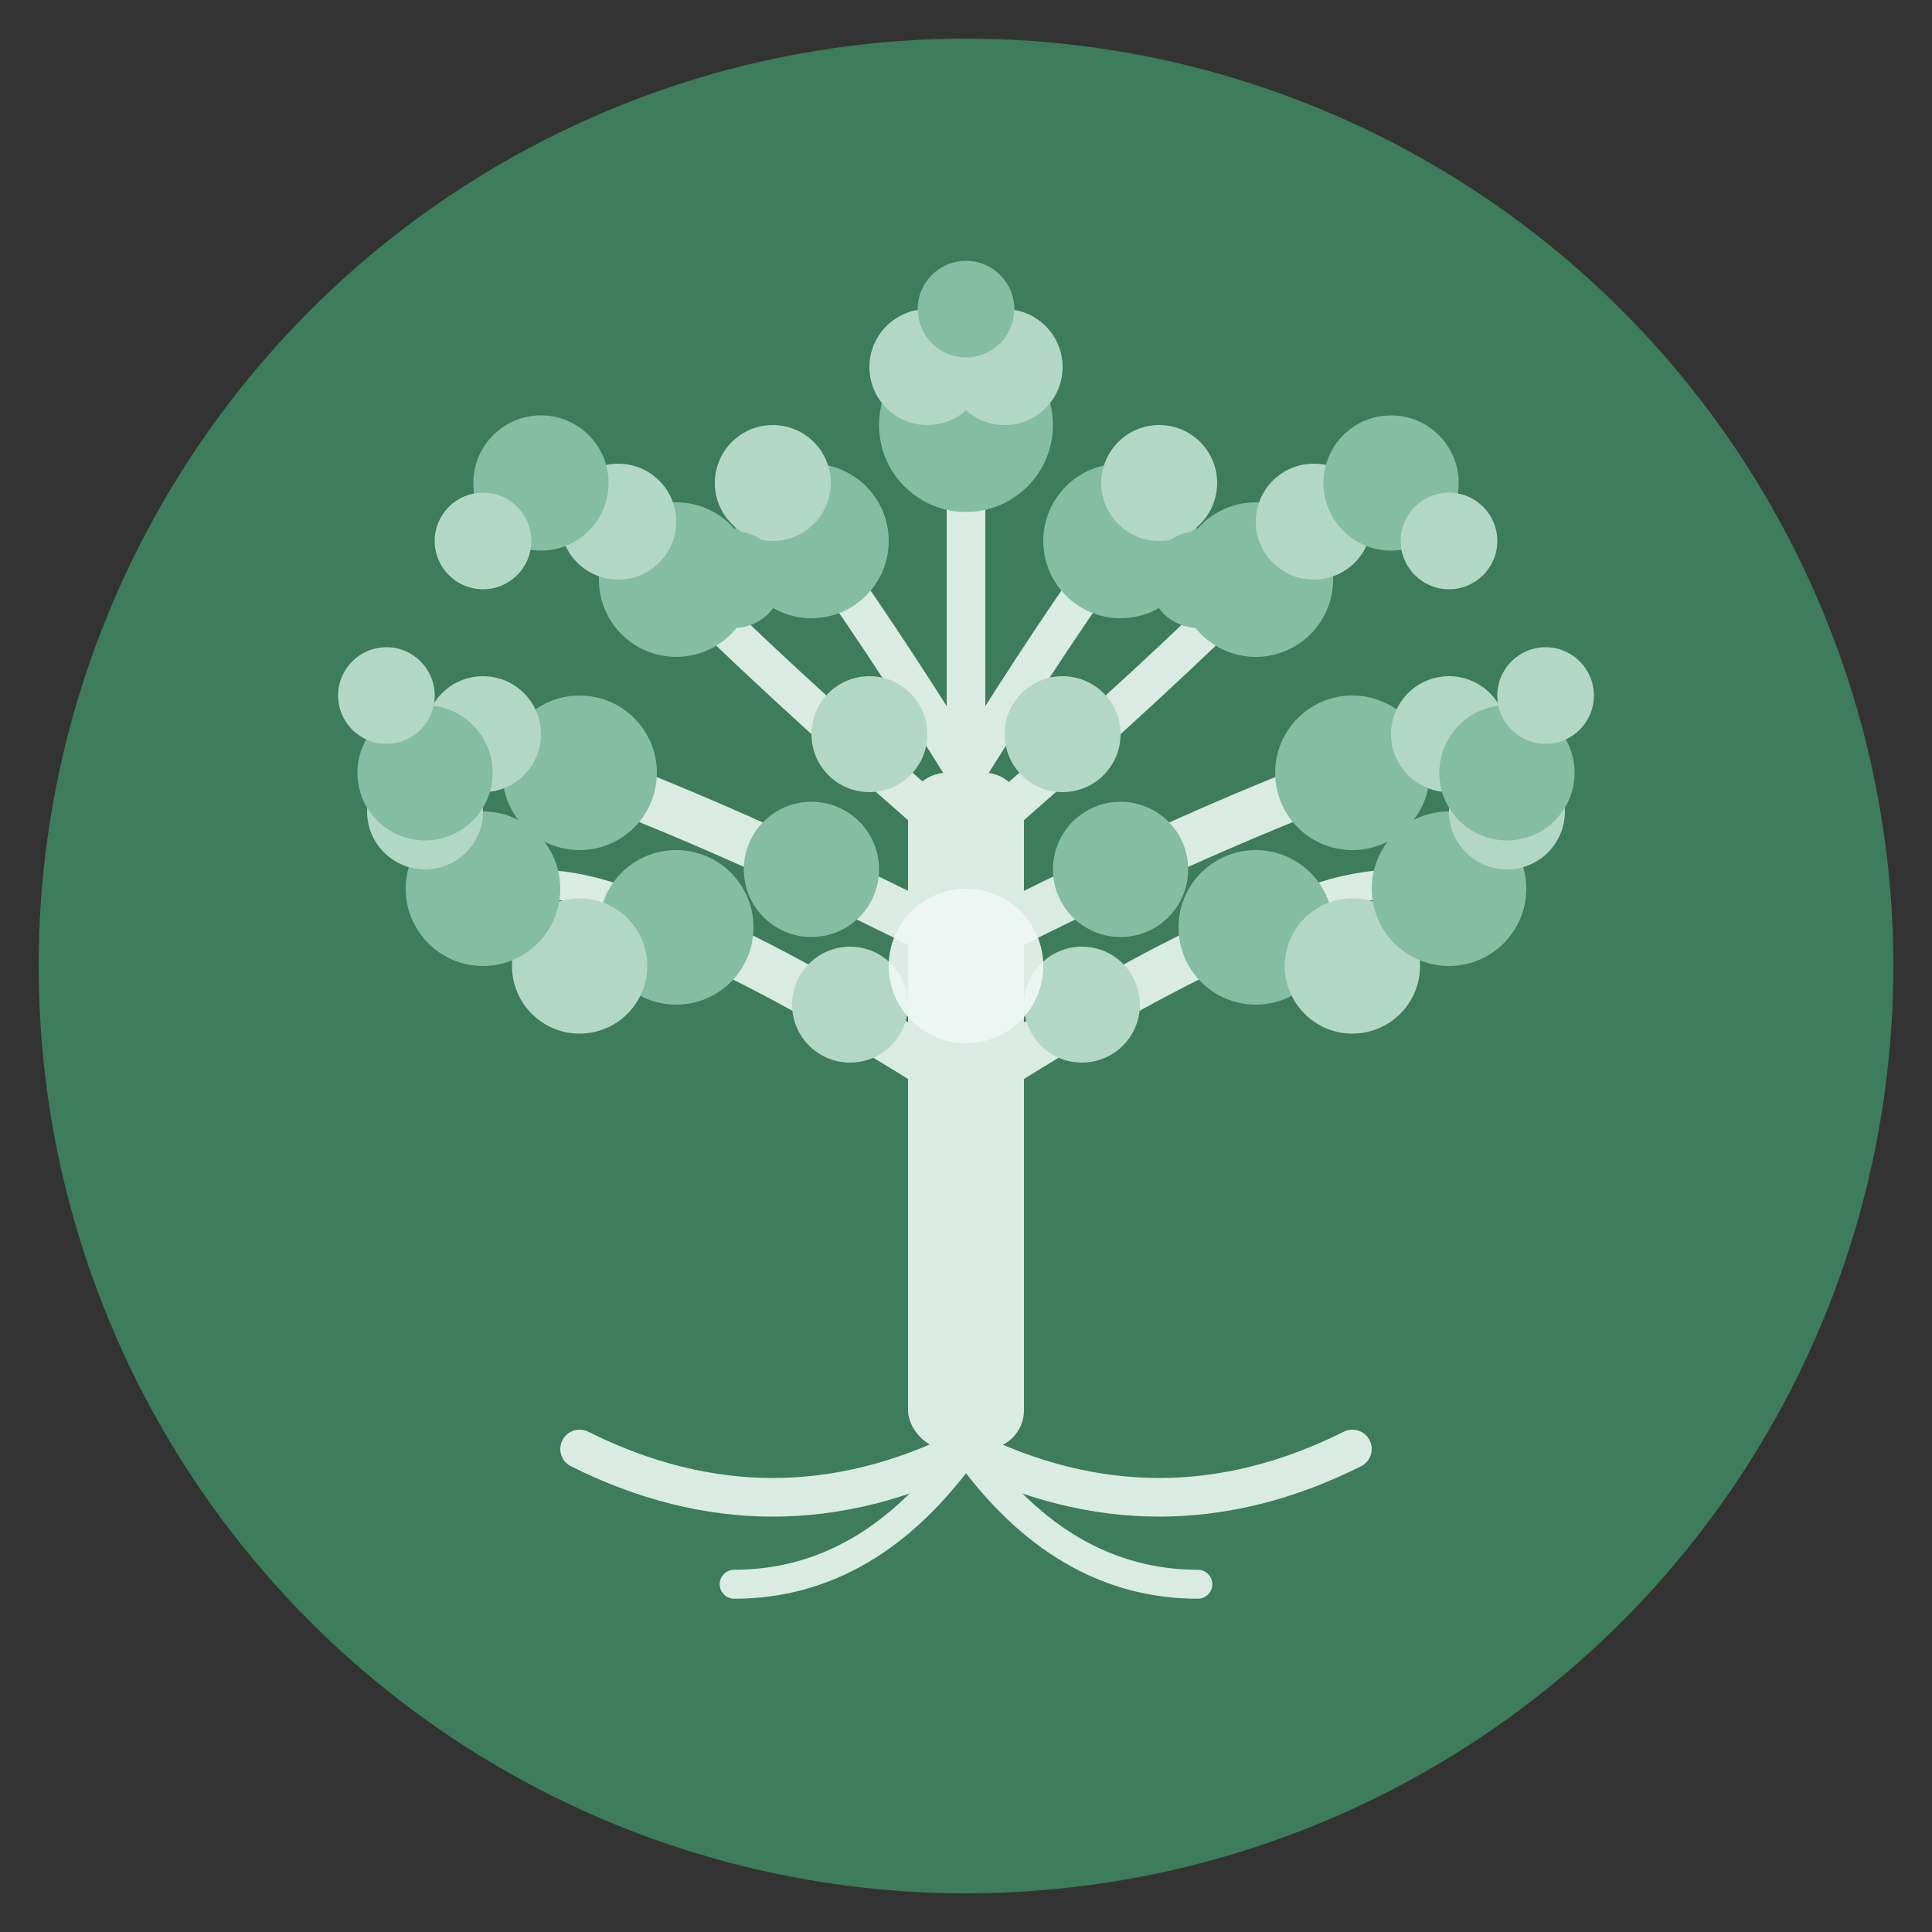 <svg xmlns="http://www.w3.org/2000/svg" viewBox="0 0 100 100">
  <rect x="0" y="0" width="100" height="100" fill="#333333" stroke="none"/>
  <!-- Fond circulaire -->
  <circle cx="50" cy="50" r="48" fill="#3d7c5c"/>

  <!-- Arbre de vie avec branches visibles -->

  <!-- Racines -->
  <path d="M 50 75 Q 40 80 30 75" stroke="#d9ebe3" stroke-width="2" fill="none" stroke-linecap="round"/>
  <path d="M 50 75 Q 45 82 38 82" stroke="#d9ebe3" stroke-width="1.5" fill="none" stroke-linecap="round"/>
  <path d="M 50 75 Q 60 80 70 75" stroke="#d9ebe3" stroke-width="2" fill="none" stroke-linecap="round"/>
  <path d="M 50 75 Q 55 82 62 82" stroke="#d9ebe3" stroke-width="1.5" fill="none" stroke-linecap="round"/>

  <!-- Tronc principal -->
  <rect x="47" y="40" width="6" height="35" fill="#d9ebe3" rx="2"/>

  <!-- Branches principales gauche -->
  <path d="M 48 55 Q 40 50 35 48" stroke="#d9ebe3" stroke-width="2.5" fill="none" stroke-linecap="round"/>
  <path d="M 48 48 Q 38 43 30 40" stroke="#d9ebe3" stroke-width="2.5" fill="none" stroke-linecap="round"/>
  <path d="M 48 42 Q 40 35 35 30" stroke="#d9ebe3" stroke-width="2" fill="none" stroke-linecap="round"/>

  <!-- Branches principales droite -->
  <path d="M 52 55 Q 60 50 65 48" stroke="#d9ebe3" stroke-width="2.5" fill="none" stroke-linecap="round"/>
  <path d="M 52 48 Q 62 43 70 40" stroke="#d9ebe3" stroke-width="2.5" fill="none" stroke-linecap="round"/>
  <path d="M 52 42 Q 60 35 65 30" stroke="#d9ebe3" stroke-width="2" fill="none" stroke-linecap="round"/>

  <!-- Branches secondaires gauche -->
  <path d="M 35 48 Q 30 45 25 46" stroke="#d9ebe3" stroke-width="1.5" fill="none" stroke-linecap="round"/>
  <path d="M 30 40 Q 25 38 22 40" stroke="#d9ebe3" stroke-width="1.5" fill="none" stroke-linecap="round"/>
  <path d="M 35 30 Q 30 27 28 25" stroke="#d9ebe3" stroke-width="1.5" fill="none" stroke-linecap="round"/>

  <!-- Branches secondaires droite -->
  <path d="M 65 48 Q 70 45 75 46" stroke="#d9ebe3" stroke-width="1.5" fill="none" stroke-linecap="round"/>
  <path d="M 70 40 Q 75 38 78 40" stroke="#d9ebe3" stroke-width="1.5" fill="none" stroke-linecap="round"/>
  <path d="M 65 30 Q 70 27 72 25" stroke="#d9ebe3" stroke-width="1.5" fill="none" stroke-linecap="round"/>

  <!-- Branches supérieures -->
  <path d="M 50 40 Q 45 32 42 28" stroke="#d9ebe3" stroke-width="2" fill="none" stroke-linecap="round"/>
  <path d="M 50 40 Q 55 32 58 28" stroke="#d9ebe3" stroke-width="2" fill="none" stroke-linecap="round"/>
  <path d="M 50 40 Q 50 28 50 22" stroke="#d9ebe3" stroke-width="2" fill="none" stroke-linecap="round"/>

  <!-- Feuilles - Niveau bas -->
  <circle cx="35" cy="48" r="4" fill="#85bda4"/>
  <circle cx="30" cy="50" r="3.5" fill="#b3d7c7"/>
  <circle cx="25" cy="46" r="4" fill="#85bda4"/>
  <circle cx="22" cy="42" r="3" fill="#b3d7c7"/>

  <circle cx="65" cy="48" r="4" fill="#85bda4"/>
  <circle cx="70" cy="50" r="3.5" fill="#b3d7c7"/>
  <circle cx="75" cy="46" r="4" fill="#85bda4"/>
  <circle cx="78" cy="42" r="3" fill="#b3d7c7"/>

  <!-- Feuilles - Niveau moyen -->
  <circle cx="30" cy="40" r="4" fill="#85bda4"/>
  <circle cx="25" cy="38" r="3" fill="#b3d7c7"/>
  <circle cx="22" cy="40" r="3.5" fill="#85bda4"/>
  <circle cx="20" cy="36" r="2.5" fill="#b3d7c7"/>

  <circle cx="70" cy="40" r="4" fill="#85bda4"/>
  <circle cx="75" cy="38" r="3" fill="#b3d7c7"/>
  <circle cx="78" cy="40" r="3.5" fill="#85bda4"/>
  <circle cx="80" cy="36" r="2.5" fill="#b3d7c7"/>

  <!-- Feuilles - Niveau haut -->
  <circle cx="35" cy="30" r="4" fill="#85bda4"/>
  <circle cx="32" cy="27" r="3" fill="#b3d7c7"/>
  <circle cx="28" cy="25" r="3.5" fill="#85bda4"/>
  <circle cx="25" cy="28" r="2.5" fill="#b3d7c7"/>

  <circle cx="65" cy="30" r="4" fill="#85bda4"/>
  <circle cx="68" cy="27" r="3" fill="#b3d7c7"/>
  <circle cx="72" cy="25" r="3.5" fill="#85bda4"/>
  <circle cx="75" cy="28" r="2.5" fill="#b3d7c7"/>

  <!-- Feuilles supérieures -->
  <circle cx="42" cy="28" r="4" fill="#85bda4"/>
  <circle cx="40" cy="25" r="3" fill="#b3d7c7"/>
  <circle cx="38" cy="30" r="2.5" fill="#85bda4"/>

  <circle cx="58" cy="28" r="4" fill="#85bda4"/>
  <circle cx="60" cy="25" r="3" fill="#b3d7c7"/>
  <circle cx="62" cy="30" r="2.5" fill="#85bda4"/>

  <circle cx="50" cy="22" r="4.5" fill="#85bda4"/>
  <circle cx="48" cy="19" r="3" fill="#b3d7c7"/>
  <circle cx="52" cy="19" r="3" fill="#b3d7c7"/>
  <circle cx="50" cy="16" r="2.5" fill="#85bda4"/>

  <!-- Feuilles près du tronc -->
  <circle cx="44" cy="52" r="3" fill="#b3d7c7"/>
  <circle cx="56" cy="52" r="3" fill="#b3d7c7"/>
  <circle cx="42" cy="45" r="3.5" fill="#85bda4"/>
  <circle cx="58" cy="45" r="3.5" fill="#85bda4"/>
  <circle cx="45" cy="38" r="3" fill="#b3d7c7"/>
  <circle cx="55" cy="38" r="3" fill="#b3d7c7"/>

  <!-- Cercle central - point d'énergie -->
  <circle cx="50" cy="50" r="4" fill="#f0f7f4" opacity="0.9"/>
</svg>
